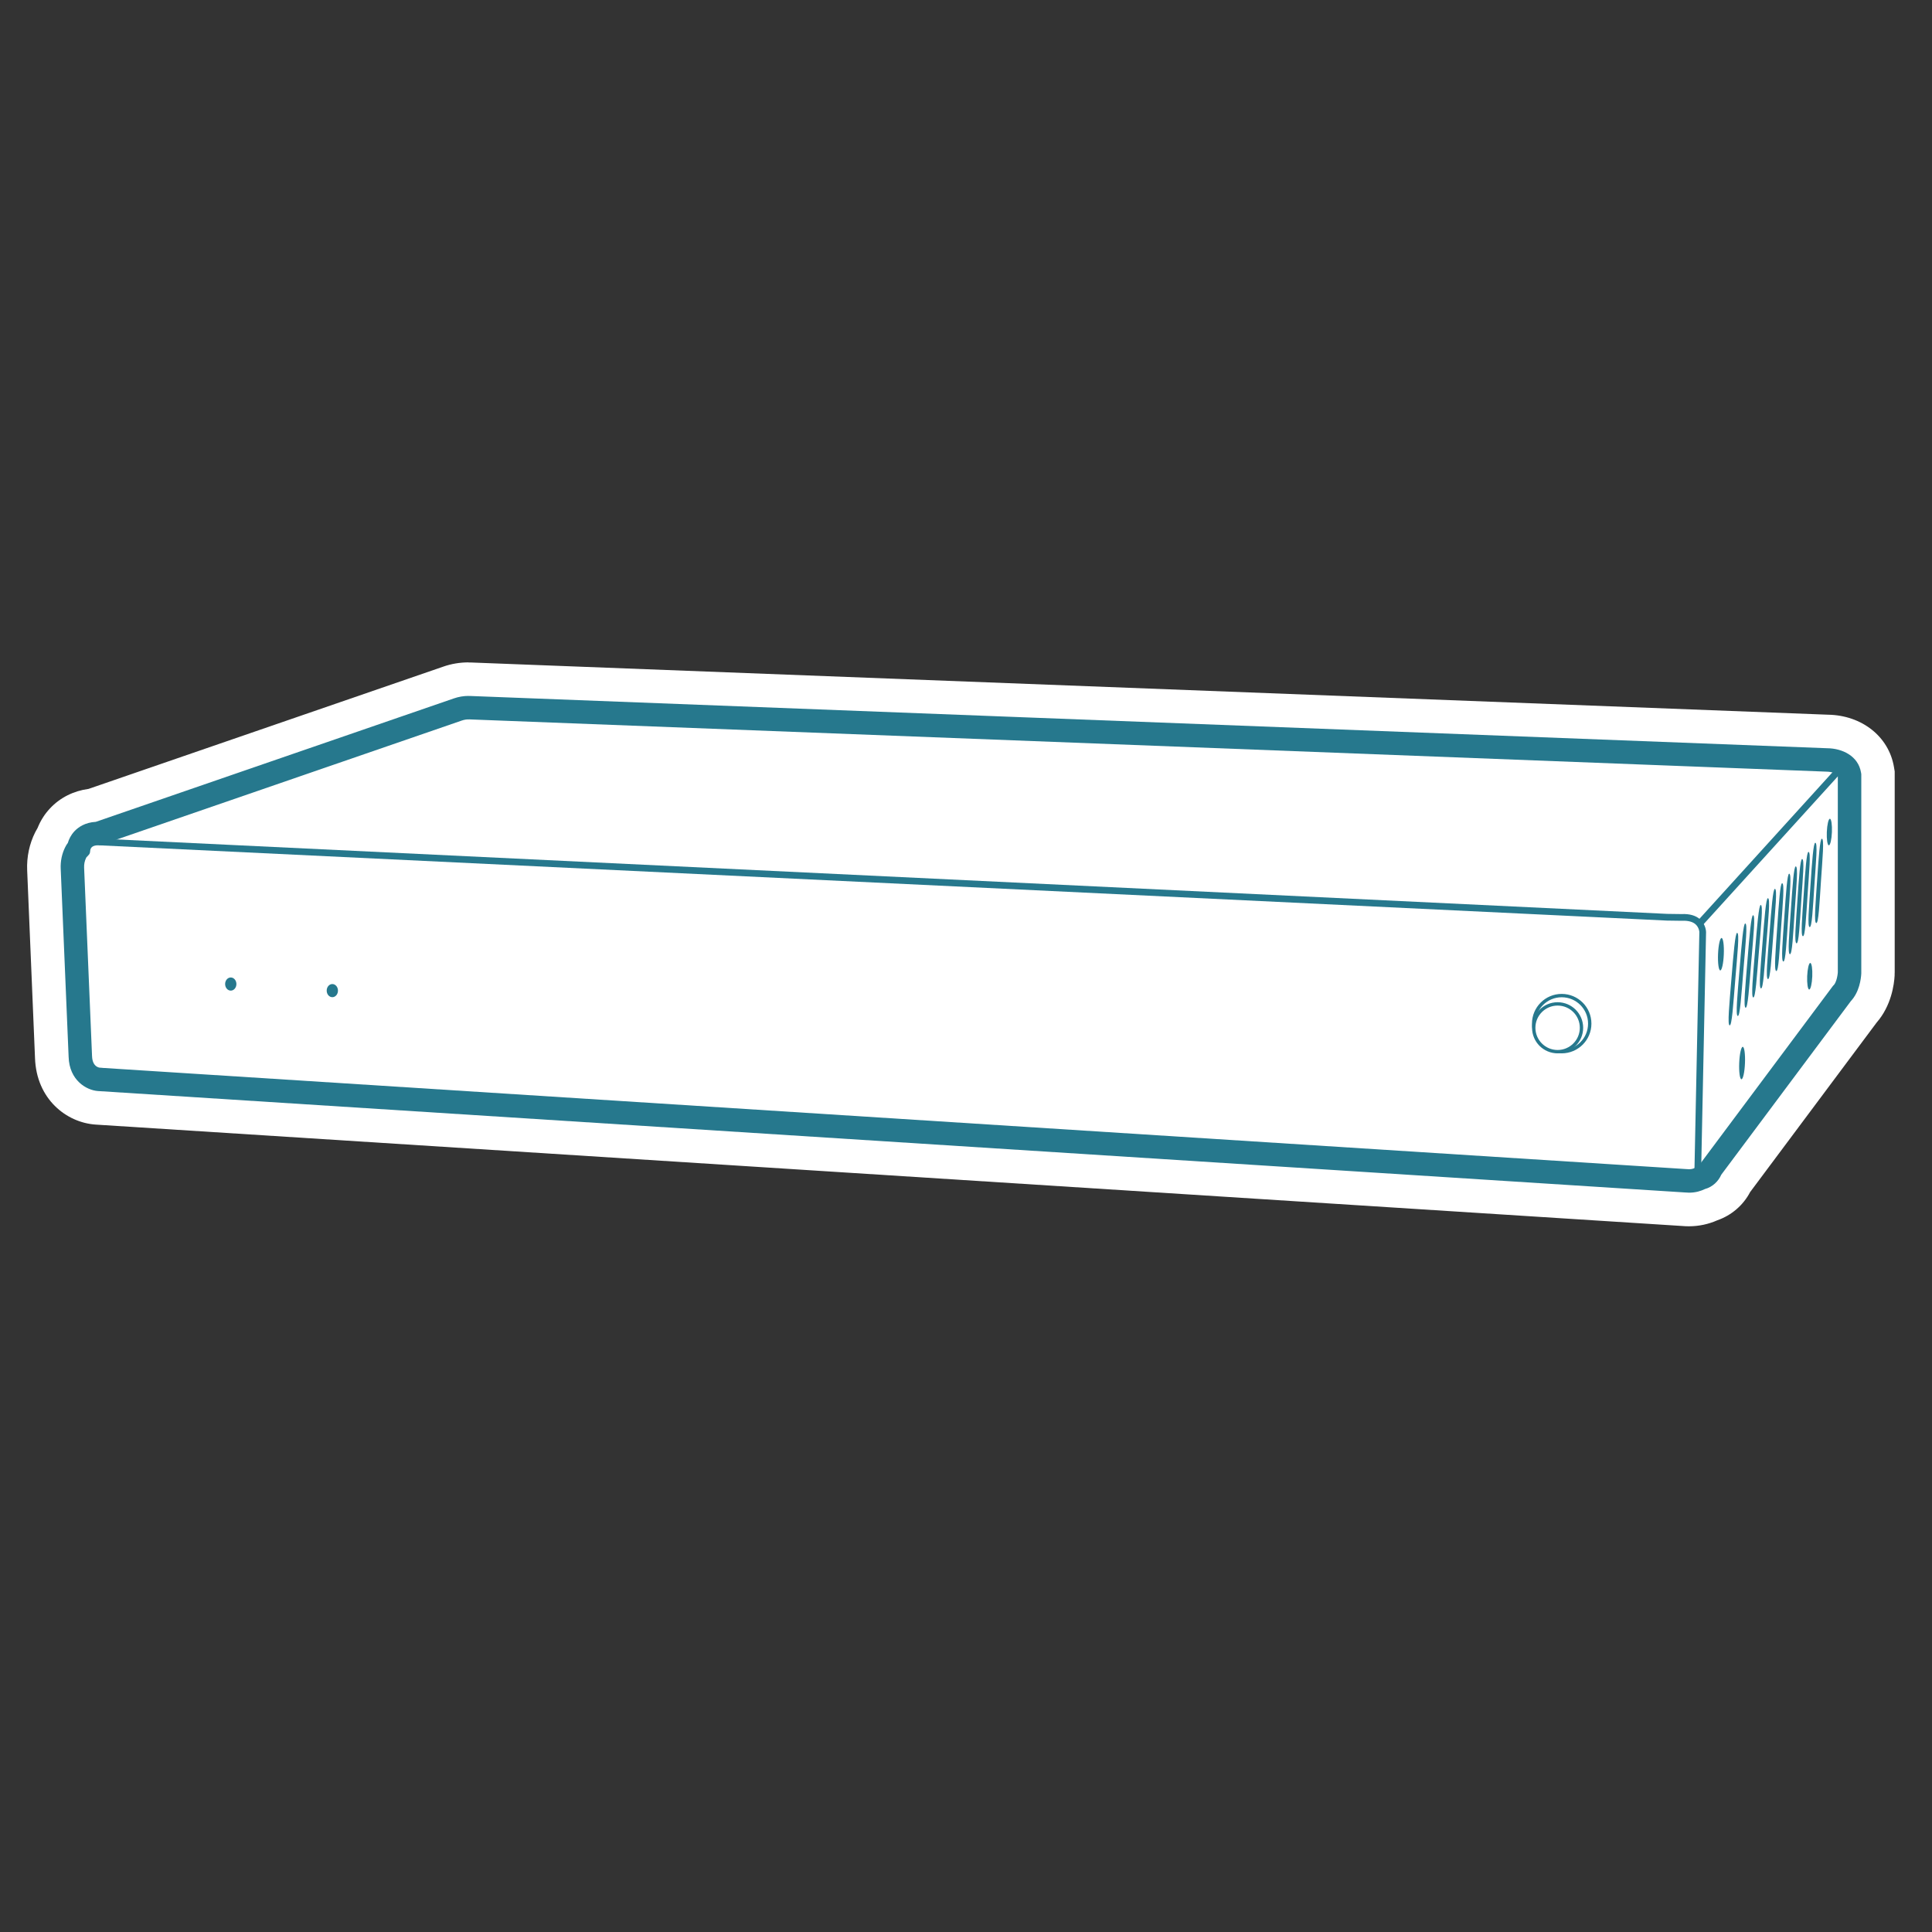 <?xml version="1.0" encoding="UTF-8"?><svg id="Layer_1" xmlns="http://www.w3.org/2000/svg" viewBox="0 0 288 288"><rect x="0" y="0" width="288" height="288" fill="#333333" stroke="none"/><defs><style>.cls-1,.cls-2,.cls-3{fill:#fff;}.cls-1,.cls-3,.cls-4{stroke:#26788d;stroke-miterlimit:10;}.cls-3{stroke-width:.5px;}.cls-4{fill:none;}.cls-5{fill:#26788d;}</style></defs><path class="cls-2" d="M251.78,178.79c-.21,0-.43,0-.66-.03l-236.58-15.12c-2.58-.18-5.22-2.34-5.33-6.11l-1.17-27.99c-.05-1.3.21-2.57.78-3.7.12-.24.25-.46.39-.64.21-.63.56-1.33,1.17-1.97.68-.72,1.85-1.57,3.71-1.71l53.28-18.37c.81-.28,1.65-.42,2.5-.42.1,0,.2,0,.3,0l202.25,7.79c3.15.03,5.55,1.82,6,4.46l.05.33v29.86c-.06.93-.34,3.13-1.8,4.72l-19.19,25.71c-.56,1.23-1.62,2.16-2.92,2.57-.68.33-1.61.62-2.77.62Z"/><path class="cls-2" d="M69.86,106.74s.09,0,.14,0l202.31,7.79s1.95,0,2.14,1.12v29.31s-.09,1.67-.84,2.33l-19.72,26.42s-.08.69-.81.69c0,0-.45.4-1.31.4-.1,0-.21,0-.33-.02l-236.65-15.12s-1.52-.11-1.58-2.23l-1.18-28.04c-.03-.6.09-1.2.36-1.74.16-.32.55-.51.54-.73,0,0-.09-1.4,1.69-1.4.06,0,.11,0,.17,0l53.87-18.57c.38-.13.79-.2,1.2-.2M69.86,98.74c-1.3,0-2.58.21-3.8.64l-52.86,18.22c-2.24.3-4.24,1.3-5.74,2.9-.81.86-1.43,1.85-1.86,2.93-.12.2-.24.41-.35.63-.87,1.73-1.28,3.68-1.2,5.66l1.17,28.01c.21,6.11,4.68,9.61,9.02,9.91l236.57,15.12c.32.03.64.04.96.04,1.47,0,2.92-.31,4.22-.89,2.11-.73,3.87-2.24,4.9-4.21l18.86-25.27c2.19-2.51,2.61-5.68,2.68-7.03v-.22s.01-.22.01-.22v-29.97l-.11-.65c-.76-4.54-4.79-7.72-9.84-7.8l-202.2-7.78c-.15,0-.3,0-.45,0h0Z"/><path class="cls-2" d="M251.78,176.29c-.16,0-.32,0-.49-.03l-236.58-15.12c-1-.07-2.91-.93-2.99-3.69l-1.17-28.02c-.04-.87.14-1.73.51-2.47.13-.26.29-.46.43-.6.08-.4.26-.94.71-1.42.4-.42,1.13-.92,2.36-.94l53.62-18.48c.54-.19,1.11-.28,1.68-.28h.2s202.31,7.79,202.31,7.79c1.43,0,3.27.62,3.56,2.37l.02.12v29.43c-.03.6-.2,2.31-1.21,3.33l-19.47,26.08c-.24.69-.82,1.3-1.67,1.48-.39.21-1.01.45-1.83.45Z"/><path class="cls-5" d="M69.86,106.74s.09,0,.14,0l202.31,7.79s1.95,0,2.14,1.12v29.31s-.09,1.67-.84,2.33l-19.72,26.42s-.08.69-.81.69c0,0-.45.4-1.31.4-.1,0-.21,0-.33-.02l-236.65-15.12s-1.52-.11-1.58-2.23l-1.18-28.04c-.03-.6.09-1.2.36-1.74.16-.32.55-.51.54-.73,0,0-.09-1.4,1.69-1.4.06,0,.11,0,.17,0l53.87-18.57c.38-.13.79-.2,1.2-.2M69.86,103.74c-.74,0-1.47.12-2.17.36l-53.41,18.41c-1.61.09-2.61.8-3.18,1.4-.54.58-.83,1.2-.99,1.75-.14.18-.27.38-.39.63-.49.97-.72,2.08-.67,3.21l1.18,28.04c.1,3.51,2.67,4.98,4.37,5.1l236.61,15.12c.19.02.39.03.58.03,1,0,1.79-.26,2.36-.54,1.17-.32,2.01-1.17,2.44-2.14l19.31-25.87c1.27-1.35,1.52-3.31,1.56-4.13v-.08s0-.08,0-.08v-29.55l-.04-.24c-.41-2.48-2.81-3.6-5.03-3.62l-202.26-7.79c-.08,0-.17,0-.26,0h0Z"/><path class="cls-1" d="M14.8,159.65s-1.52-.11-1.58-2.23l-1.18-28.04c-.03-.6.09-1.2.36-1.74.16-.32.55-.51.54-.73,0,0-.09-1.49,1.86-1.4l53.87-18.57c.43-.15.88-.22,1.34-.2l202.31,7.79s1.95,0,2.14,1.12v29.31s-.09,1.67-.84,2.33l-19.72,26.42s-.08.69-.81.69c0,0-.56.5-1.64.38l-236.65-15.12Z"/><path class="cls-4" d="M253.09,174.39l.73-35.43s0-.92-.77-1.58c-.46-.39-1.2-.68-2.39-.62l-2.15-.03L14.8,125.51"/><ellipse class="cls-5" cx="34.4" cy="146.69" rx=".84" ry=".98"/><ellipse class="cls-5" cx="49.54" cy="147.67" rx=".84" ry=".98"/><circle class="cls-3" cx="232.8" cy="152.59" r="4.18"/><circle class="cls-3" cx="232.19" cy="153.21" r="3.56"/><ellipse class="cls-5" cx="256.53" cy="142.24" rx="2.42" ry=".43" transform="translate(103.94 392.75) rotate(-87.66)"/><ellipse class="cls-5" cx="259.7" cy="158.47" rx="2.42" ry=".43" transform="translate(90.75 411.48) rotate(-87.66)"/><ellipse class="cls-5" cx="269.78" cy="145.53" rx="1.98" ry=".38" transform="translate(113.35 409.14) rotate(-87.66)"/><ellipse class="cls-5" cx="272.7" cy="124.04" rx="1.98" ry=".38" transform="translate(137.63 391.44) rotate(-87.66)"/><path class="cls-5" d="M258.68,145.98c-.31,3.81-.51,6.97-.85,6.87s-.04-3.11.27-6.92.57-6.88.85-6.87c.38,0,.04,3.11-.27,6.92Z"/><path class="cls-5" d="M259.89,144.58c-.31,3.81-.51,6.97-.85,6.87s-.04-3.11.27-6.92.57-6.88.85-6.87c.38,0,.04,3.11-.27,6.92Z"/><path class="cls-5" d="M261.06,143.35c-.31,3.81-.51,6.97-.85,6.87s-.04-3.11.27-6.92.57-6.88.85-6.87c.38,0,.04,3.11-.27,6.92Z"/><path class="cls-5" d="M262.2,141.82c-.31,3.81-.51,6.97-.85,6.87s-.04-3.11.27-6.92.57-6.88.85-6.87c.38,0,.04,3.11-.27,6.92Z"/><path class="cls-5" d="M263.31,140.64c-.29,3.71-.46,6.8-.81,6.7s-.06-3.03.23-6.75.52-6.71.81-6.7c.38,0,.06,3.03-.23,6.75Z"/><path class="cls-5" d="M264.35,139.25c-.29,3.71-.46,6.8-.81,6.7s-.06-3.03.23-6.75.52-6.71.81-6.7c.38,0,.06,3.03-.23,6.75Z"/><path class="cls-5" d="M265.51,138.22c-.24,3.61-.38,6.62-.73,6.53s-.1-2.95.15-6.56.44-6.53.73-6.53c.38,0,.1,2.95-.15,6.56Z"/><path class="cls-5" d="M266.56,136.8c-.24,3.61-.38,6.62-.73,6.53s-.1-2.95.15-6.56.44-6.53.73-6.53c.38,0,.1,2.95-.15,6.56Z"/><path class="cls-5" d="M267.54,135.71c-.24,3.61-.38,6.62-.73,6.53s-.1-2.95.15-6.56.44-6.53.73-6.53c.38,0,.1,2.95-.15,6.56Z"/><path class="cls-5" d="M268.51,134.35c-.23,3.47-.36,6.35-.71,6.27s-.1-2.83.13-6.3.43-6.27.71-6.27c.38,0,.1,2.83-.13,6.3Z"/><path class="cls-5" d="M269.46,133.29c-.23,3.47-.36,6.35-.71,6.27s-.1-2.83.13-6.3.43-6.27.71-6.27c.38,0,.1,2.83-.13,6.3Z"/><path class="cls-5" d="M270.47,131.93c-.23,3.47-.36,6.35-.71,6.27s-.1-2.83.13-6.3.43-6.27.71-6.27c.38,0,.1,2.83-.13,6.3Z"/><path class="cls-5" d="M271.45,131.33c-.23,3.47-.36,6.35-.71,6.27s-.1-2.83.13-6.3.43-6.27.71-6.27c.38,0,.1,2.83-.13,6.3Z"/><line class="cls-4" x1="273.98" y1="114.97" x2="253.43" y2="137.6"/></svg>